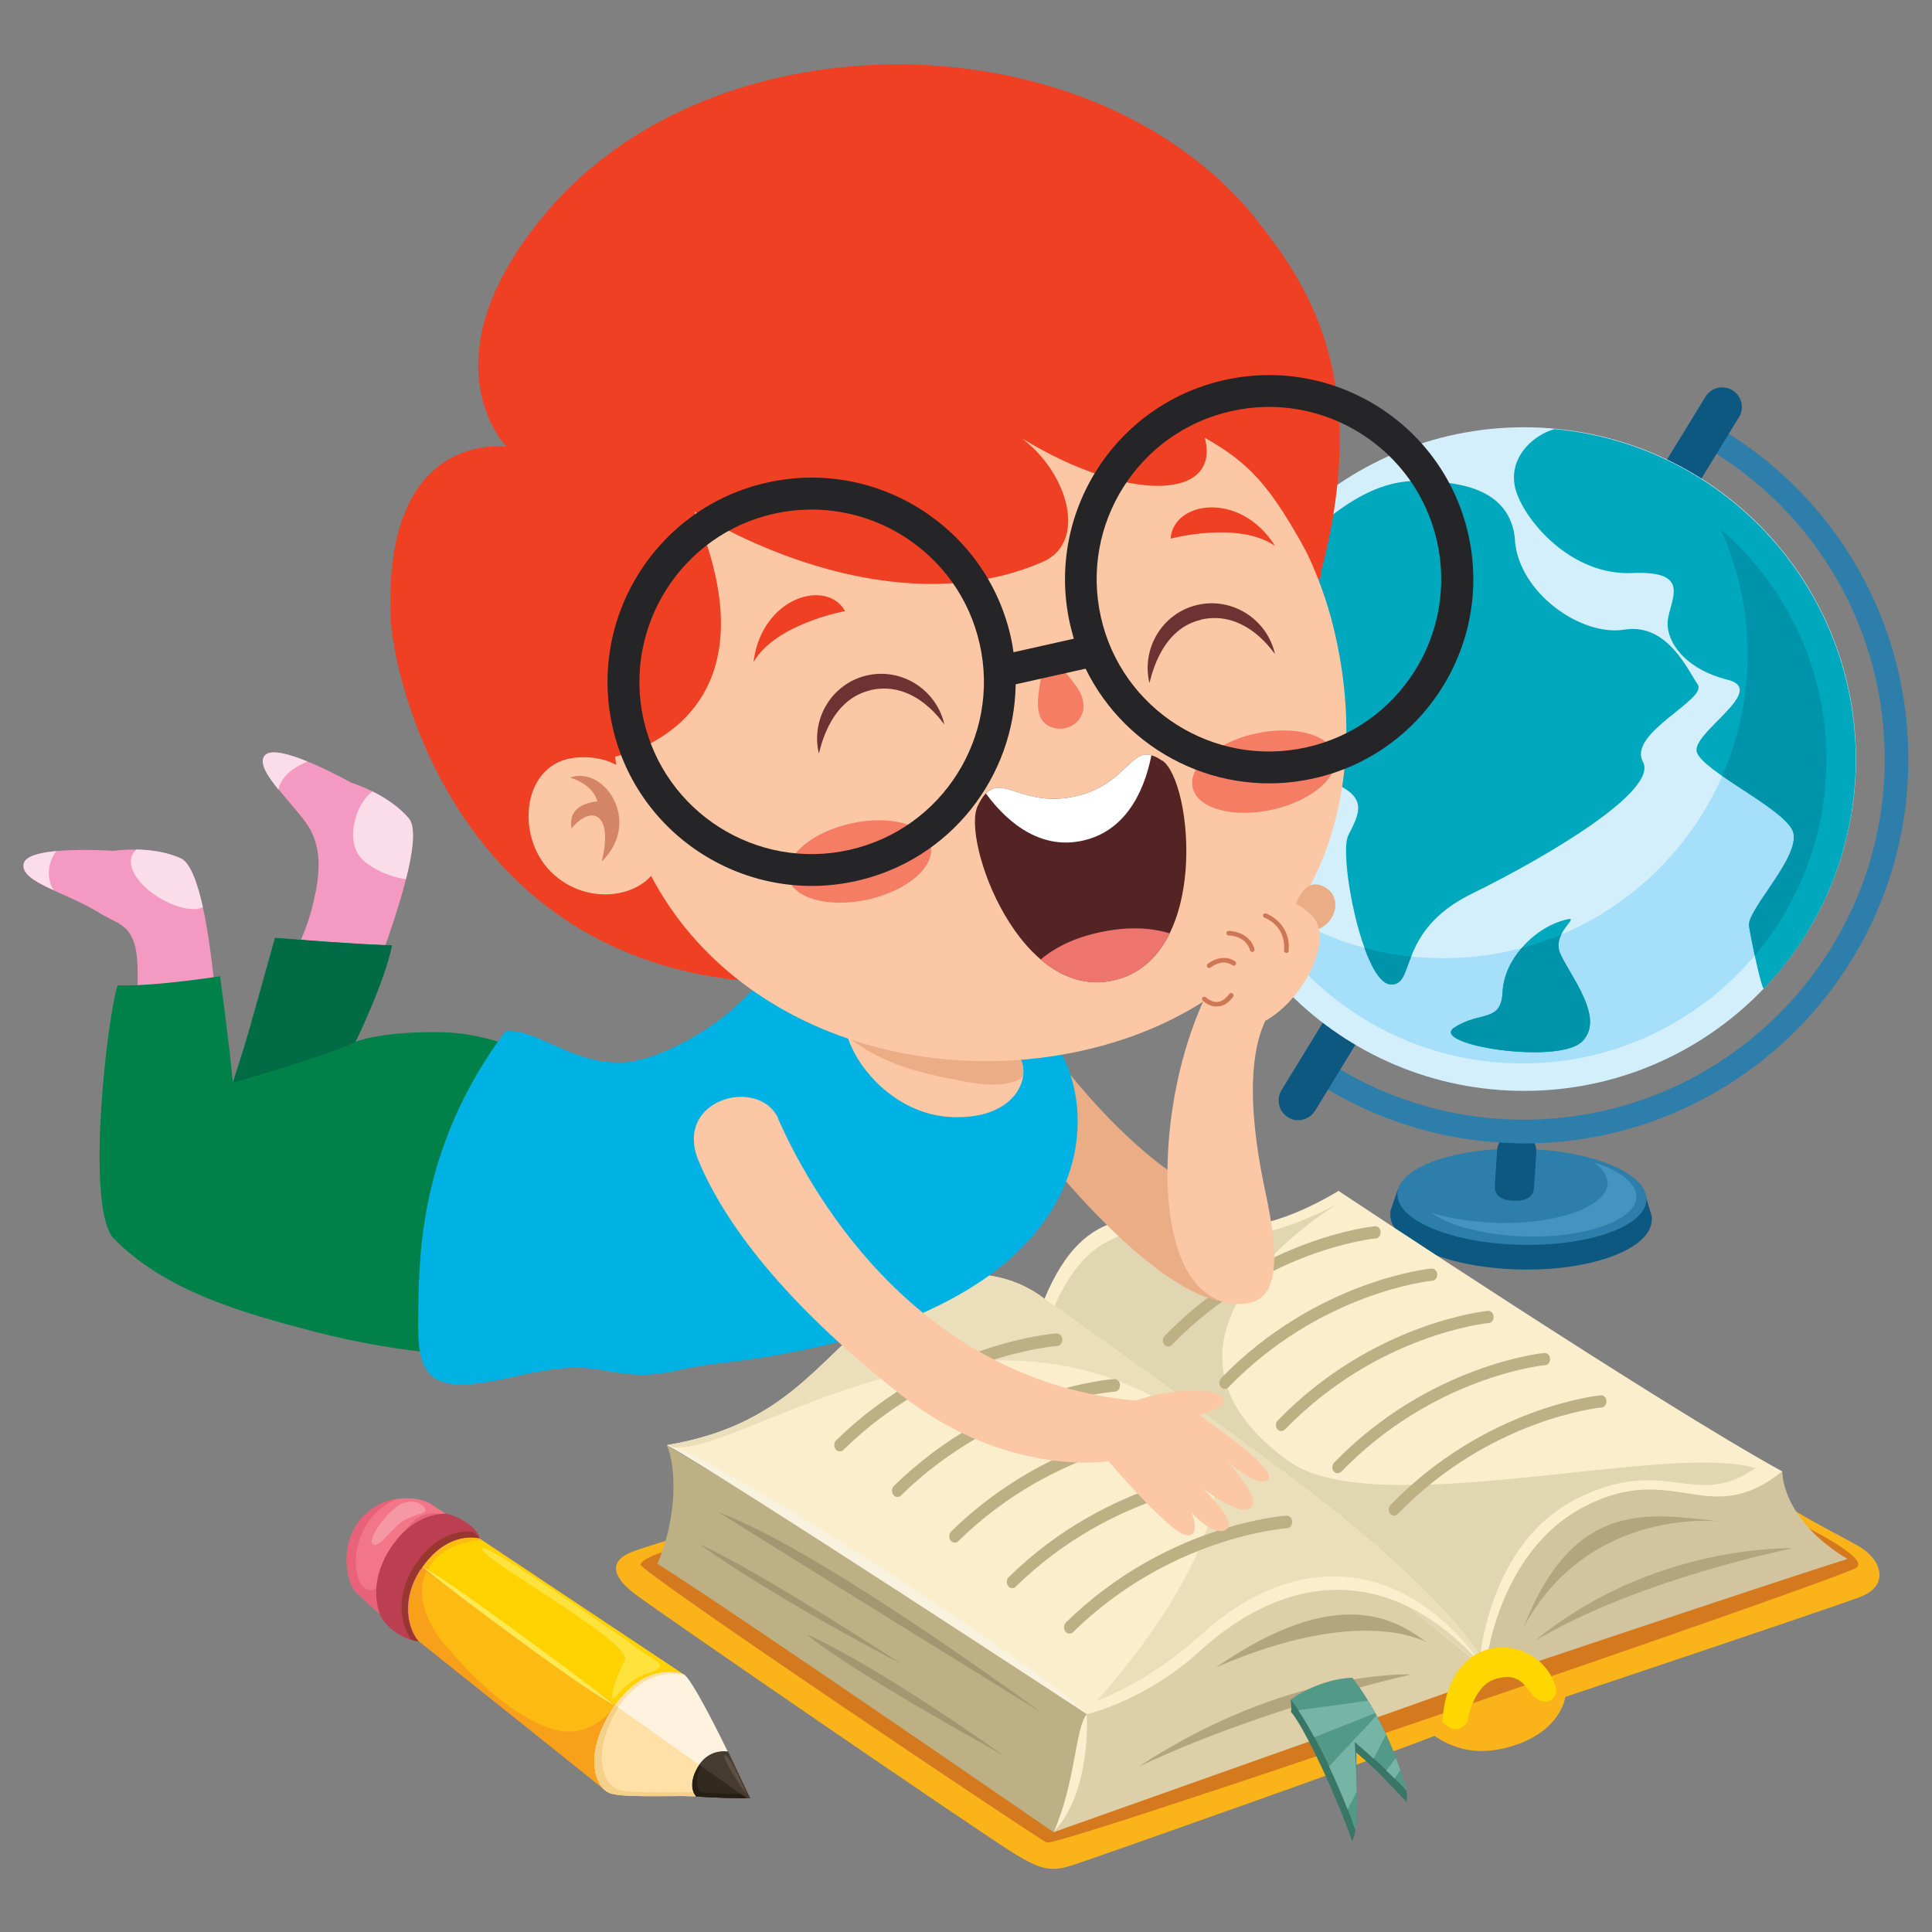<?xml version="1.0" encoding="UTF-8"?>
<svg id="Layer_1" data-name="Layer 1" xmlns="http://www.w3.org/2000/svg" viewBox="0 0 100 100">
  <rect x="0" y="0" width="100" height="100" fill="#808080" stroke="none"/>
  <defs>
    <style>
      .cls-1 {
        fill: #00b2e4;
      }

      .cls-2 {
        fill: #ebad86;
      }

      .cls-3 {
        fill: #fbddea;
      }

      .cls-4 {
        fill: #4594bf;
      }

      .cls-5 {
        fill: #f9f2df;
      }

      .cls-6 {
        fill: #ebdfbb;
      }

      .cls-7 {
        fill: #bb3f51;
      }

      .cls-8 {
        fill: #f9a01b;
      }

      .cls-9 {
        fill: #fff3e0;
      }

      .cls-10 {
        fill: #b3a57d;
      }

      .cls-11 {
        fill: #d4effc;
      }

      .cls-12 {
        fill: #fff;
      }

      .cls-13 {
        fill: #fcc7a5;
      }

      .cls-14 {
        fill: #32291f;
      }

      .cls-15 {
        fill: #ddd0a8;
      }

      .cls-16 {
        fill: #fdba12;
      }

      .cls-17 {
        fill: #a39772;
      }

      .cls-18 {
        fill: #6e3233;
      }

      .cls-19 {
        fill: #0d5880;
      }

      .cls-20 {
        fill: #f49ac2;
      }

      .cls-21 {
        fill: #251e13;
      }

      .cls-22 {
        fill: #006b44;
      }

      .cls-23 {
        fill: #f5d089;
      }

      .cls-24 {
        fill: #00a8be;
      }

      .cls-25 {
        fill: #a5dff9;
      }

      .cls-26 {
        fill: #ed756d;
      }

      .cls-27 {
        fill: #3a7666;
      }

      .cls-28 {
        fill: #f598a4;
      }

      .cls-29 {
        fill: #ce7755;
      }

      .cls-30 {
        fill: #ffd600;
      }

      .cls-31 {
        fill: #faeecd;
      }

      .cls-32 {
        fill: #0094ab;
      }

      .cls-33 {
        fill: #5e5143;
      }

      .cls-34 {
        fill: #76b5a5;
      }

      .cls-35 {
        fill: #ffd200;
      }

      .cls-36 {
        fill: #ef4023;
      }

      .cls-37 {
        fill: #d48566;
      }

      .cls-38 {
        fill: #453b2f;
      }

      .cls-39 {
        fill: #e1d6b2;
      }

      .cls-40 {
        fill: #ffe1a8;
      }

      .cls-41 {
        fill: #00814a;
      }

      .cls-42 {
        fill: #ffe23c;
      }

      .cls-43 {
        fill: #542425;
      }

      .cls-44 {
        fill: #bdb085;
      }

      .cls-45 {
        fill: #252527;
      }

      .cls-46 {
        fill: #f47d64;
      }

      .cls-47 {
        fill: #ffea56;
      }

      .cls-48 {
        fill: #2d7eaa;
      }

      .cls-49 {
        fill: #f27688;
      }

      .cls-50 {
        fill: #fab41a;
      }

      .cls-51 {
        fill: #d1c49e;
      }

      .cls-52 {
        fill: #97372f;
      }

      .cls-53 {
        fill: #e86379;
      }

      .cls-54 {
        fill: #539987;
      }

      .cls-55 {
        fill: #d4791e;
      }
    </style>
  </defs>
  <g>
    <path class="cls-19" d="M72.01,62.56l.34-.99.2.18c1.06-.94,3.47-1.56,6.25-1.5,2.78.06,5.16.79,6.17,1.78l.21-.13.32,1.08h0c0,.05,0,.1,0,.15-.03,1.51-3.09,2.66-6.83,2.58-3.74-.08-6.75-1.37-6.71-2.88,0-.09.01-.18.04-.26Z"/>
    <path class="cls-48" d="M85.22,62.09c-.03,1.37-2.94,2.42-6.5,2.34-3.56-.08-6.42-1.25-6.39-2.63.03-1.37,2.94-2.42,6.5-2.34,3.56.08,6.42,1.26,6.39,2.63Z"/>
    <path class="cls-4" d="M77.51,63.3c3.12.07,5.67-.85,5.7-2.05,0-.39-.25-.76-.7-1.08,1.34.43,2.2,1.08,2.19,1.78-.03,1.2-2.58,2.12-5.7,2.05-2.12-.05-3.96-.54-4.91-1.23.94.3,2.13.49,3.42.52Z"/>
    <path class="cls-19" d="M78.37,62.15c-.56-.01-1.01-.2-1-.76l.12-1.81c.01-.56.48-1,1.04-.99.56.01,1.01.48.99,1.04l-.12,1.81c-.01.56-.47.72-1.03.71Z"/>
    <path class="cls-48" d="M78.45,59.17c-3.79-.08-7.45-1.23-10.59-3.33-.28-.19-.36-.56-.17-.84.19-.28.56-.35.84-.17,2.94,1.96,6.38,3.05,9.94,3.12,10.29.23,18.85-7.96,19.08-18.25.15-6.92-3.51-13.33-9.55-16.71-.29-.16-.4-.54-.23-.83.16-.29.53-.4.83-.23,6.44,3.61,10.34,10.43,10.17,17.81-.24,10.96-9.36,19.68-20.33,19.44Z"/>
    <path class="cls-19" d="M67.17,57.98c-.17,0-.35-.05-.5-.15-.48-.29-.63-.92-.34-1.4l21.94-35.89c.29-.48.92-.63,1.4-.34.48.29.63.92.34,1.39l-21.94,35.9c-.2.32-.54.49-.89.49Z"/>
    <path class="cls-11" d="M96.06,39.67c-.21,9.48-8.07,17-17.55,16.79-9.48-.21-17-8.07-16.79-17.55.21-9.48,8.07-17,17.55-16.79,9.48.21,17,8.07,16.79,17.55Z"/>
    <path class="cls-25" d="M74.37,49.59c8.69.19,15.89-6.69,16.08-15.38.05-2.44-.45-4.76-1.4-6.84,3.45,2.96,5.59,7.39,5.48,12.29-.19,8.69-7.39,15.57-16.08,15.38-6.25-.14-11.57-3.9-13.99-9.24,2.67,2.29,6.11,3.71,9.9,3.79Z"/>
    <path class="cls-24" d="M78.41,27.97c.22,2.74,3.45,4.98,5.66,4.62,2.21-.36,3.26,2.04,3.8,2.83.55.78-3.64,2.52-2.83,4.01.81,1.49-4.89,4.88-8.86,6.83-3.98,1.95-2.85,4.85-4.25,4.68-1.4-.18-2.66-6.67-2.14-7.71.52-1.04,1.02-1.87-.55-2.61-1.57-.74.69-3.78.1-4.28-.59-.51-1.86.31-1.34-1.08.53-1.39.96-2.02-1-2.62-1.95-.61-1.12-3.47,1.46-5.59,2.58-2.12,4.18-2.28,5.88-2.12,1.06.1,3.86.3,4.08,3.04ZM80.49,22.2c-1.26.35-2.49,1.62-2.03,3.18.46,1.56,2.85,4.42,6.02,4.28,3.17-.14,1.93,1.41,1.84,2.5-.08,1.09.93,2.48,3.09,3.02,2.17.54-1.92,2.77-1.58,3.76.35.99,4.24,2.77,4.92,3.98.68,1.21-2.34,4.14-2.22,5,.12.85.67,3.35.77,3.25,2.86-2.99,4.65-7.02,4.75-11.48.2-9.07-6.67-16.65-15.57-17.48ZM75.27,53.19c-1.33.89,5.41,1.95,6.63.71,1.22-1.24-.7-3.46-1.16-4.59-.47-1.13,1.45-2.08.04-1.63-1.42.45-2.92,1.97-3,3.67-.08,1.61-1.18.96-2.5,1.84Z"/>
    <g>
      <path class="cls-32" d="M89.14,40.15c.8-1.82,1.26-3.82,1.31-5.93.05-2.44-.45-4.76-1.4-6.84,3.45,2.96,5.59,7.39,5.48,12.29-.08,3.74-1.47,7.14-3.7,9.79-.13-.6-.25-1.2-.3-1.54-.12-.86,2.9-3.79,2.22-5-.45-.8-2.31-1.85-3.61-2.76Z"/>
      <path class="cls-32" d="M75.27,53.19c1.33-.88,2.42-.23,2.5-1.84.04-.84.43-1.64.99-2.28.71-.19,1.39-.42,2.05-.7-.13.28-.21.6-.07.94.47,1.14,2.38,3.36,1.16,4.59-1.22,1.24-7.96.17-6.63-.71Z"/>
      <path class="cls-32" d="M73.04,49.51c-.35.89-.44,1.52-1.11,1.44-.47-.06-.93-.84-1.31-1.89.78.21,1.59.37,2.42.45Z"/>
    </g>
  </g>
  <g>
    <g>
      <path class="cls-50" d="M92.4,77.89c1.44.91,2.68,1.5,3.82,2.15,1.14.65,1.64,2.01.08,2.61-1.57.6-15.28,5.18-15.28,5.18,0,0-.18,1.63-2.46,2.45-2.04.74-3.41.18-4.31-.43-2.51.99-17.66,6.35-18.76,6.7-1.09.35-1.62.21-2.88-.54-1.44-.85-18.58-12.61-19.78-13.53-1.2-.92-1.28-1.72-.1-2.16,1.42-.53,4.91-1.47,4.91-1.47l54.76-.95Z"/>
      <path class="cls-55" d="M93.09,78.85c.1.03,3.69,1.77,3.01,2.29-.68.52-41.36,14.49-41.92,14.23-.56-.26-21-13.98-21.02-14.38-.02-.41,2.27-1,2.27-1l57.66-1.15Z"/>
      <path class="cls-51" d="M92.25,76.16s-.08,2.45,3.37,4.53c-5.2,1.66-18.22,6.04-18.22,6.04l-.51-.34s-.65-5.52,2.76-8.4c3.41-2.88,12.61-1.83,12.61-1.83Z"/>
      <path class="cls-15" d="M54.54,94.83l22.86-8.11s-.14-.66-1.64-2.19c-1.49-1.54-6.21-4.57-10.68-2.29-4.47,2.28-8.84,6.48-8.84,6.48l-1.71,6.11Z"/>
      <path class="cls-31" d="M92.25,76.16c-6.34-3.47-22.97-14.52-22.97-14.52,0,0-3.27,2.06-5.41,1.77-4.77-.64-7.7-1.24-9.81,3.82,6.67,6.1,22.82,19.16,22.82,19.16,0,0,.55-6.11,5.22-8.46,4.62-2.32,6.36,1.28,10.14-1.77Z"/>
      <path class="cls-39" d="M90.86,75.99c-4.61-1.38-19.73,2.86-24.18-.37-9.01-6.55,2.65-13.36,2.65-13.36,0,0-3.47,1.95-5.61,1.66-4.77-.64-7.3-.55-9.19,3.8,6.67,6.1,22.04,18.39,22.04,18.39,0,0,.38-6.2,5.05-8.54,4.62-2.32,6.07.62,9.25-1.58Z"/>
      <path class="cls-31" d="M76.89,86.39c-.19-1.32-4.26-5.49-8.94-9.07-4.68-3.58-13.89-10.09-13.89-10.09,0,0-3.16-2.76-7.35-.13-4.19,2.63-5.42,6.56-12.2,7.7,7.52,3.53,21.74,13.93,21.74,13.93,0,0,3.02-.69,5.84-3.26,4.63-4.22,10.09-4.56,14.8.92Z"/>
      <path class="cls-6" d="M76.89,86.39c-.19-1.32-4.26-5.49-8.94-9.07-4.68-3.58-13.89-10.09-13.89-10.09,0,0-3.16-2.76-7.35-.13-4.19,2.63-5.42,6.56-12.2,7.7,2.83,1.33,15.16-9.1,26.53-1.71,5.98,3.89-4.27,14.94-4.27,14.94,0,0,2.62-.89,5.44-3.45,4.63-4.22,10.43-4.27,14.67,1.82Z"/>
      <path class="cls-30" d="M80.54,87.38c-.78-2.88-5.59-3.28-5.88,1.74.81.86,1.29,0,1.29,0,0,0,.27-1.83,1.41-2.2,1.42-.46,1.64.56,2.09.94.49.41,1.17.2,1.09-.48Z"/>
      <g>
        <path class="cls-44" d="M43.54,75.12s.08-.03.11-.07c5.07-4.97,11.01-5.37,11.06-5.38.16,0,.28-.16.27-.34,0-.18-.14-.32-.3-.31-.06,0-6.18.42-11.4,5.53-.12.12-.13.32-.03.46.07.1.19.13.29.1Z"/>
        <path class="cls-44" d="M46.52,77.48s.08-.03.11-.07c5.07-4.97,11.01-5.37,11.07-5.38.16,0,.28-.16.27-.34,0-.18-.14-.32-.3-.31-.06,0-6.18.42-11.4,5.53-.12.12-.13.32-.03.46.07.1.19.14.29.1Z"/>
        <path class="cls-44" d="M49.49,79.84s.08-.03.11-.07c5.07-4.97,11.01-5.37,11.06-5.38.16,0,.28-.16.27-.34,0-.18-.14-.32-.3-.31-.06,0-6.18.42-11.4,5.53-.12.12-.13.32-.03.46.07.1.19.14.29.1Z"/>
        <path class="cls-44" d="M52.46,82.2s.08-.03.11-.07c5.07-4.97,11.01-5.37,11.07-5.38.16,0,.28-.16.27-.34,0-.18-.14-.32-.3-.31-.06,0-6.18.42-11.4,5.53-.12.12-.13.32-.03.46.07.1.19.14.29.1Z"/>
        <path class="cls-44" d="M55.43,84.55s.08-.03.11-.07c5.07-4.97,11.01-5.37,11.07-5.38.16,0,.28-.16.27-.34,0-.18-.14-.32-.3-.31-.06,0-6.19.42-11.41,5.53-.12.12-.13.32-.03.46.07.1.19.14.29.1Z"/>
      </g>
      <g>
        <path class="cls-44" d="M60.54,69.69s.08-.04.11-.07c4.79-4.95,10.51-5.52,10.56-5.52.15-.01.26-.16.25-.34-.01-.17-.14-.3-.29-.29-.06,0-5.96.59-10.89,5.68-.11.12-.12.32-.02.44.07.09.18.13.28.09Z"/>
        <path class="cls-44" d="M63.47,71.88s.07-.04.11-.07c4.79-4.95,10.51-5.52,10.56-5.52.15-.01.26-.16.25-.34-.01-.17-.14-.3-.3-.29-.06,0-5.96.59-10.89,5.68-.11.12-.12.32-.02.44.07.09.18.13.28.09Z"/>
        <path class="cls-44" d="M66.39,74.07s.07-.04.11-.07c4.79-4.95,10.5-5.52,10.56-5.52.15-.01.26-.16.25-.34-.01-.17-.14-.3-.29-.29-.06,0-5.96.59-10.89,5.68-.11.12-.12.31-.02.44.07.09.18.12.28.09Z"/>
        <path class="cls-44" d="M69.31,76.25s.07-.04.11-.07c4.79-4.95,10.5-5.52,10.56-5.52.15-.01.26-.16.25-.34-.01-.17-.14-.3-.29-.29-.06,0-5.96.59-10.89,5.68-.11.12-.12.32-.02.44.07.09.18.13.28.09Z"/>
        <path class="cls-44" d="M72.23,78.44s.07-.04.11-.07c4.79-4.95,10.51-5.52,10.56-5.52.15-.01.26-.17.25-.34-.01-.17-.14-.3-.29-.29-.06,0-5.96.59-10.89,5.68-.11.12-.12.32-.02.44.07.09.18.13.28.09Z"/>
      </g>
      <path class="cls-10" d="M89.16,78.76c-3.5-.34-7.61-1.41-10.28,5.43,3.47-6.33,10.28-5.43,10.28-5.43Z"/>
      <path class="cls-10" d="M92.8,80.14s-7.21-.27-13.35,4.79c5.4-3.23,13.35-4.79,13.35-4.79Z"/>
      <path class="cls-10" d="M73.84,85.01c-1.61-1.23-4.64-3.04-10.91,1.3,7.58-3.31,10.91-1.3,10.91-1.3Z"/>
      <path class="cls-10" d="M73.05,86.67s-6.35-.32-14.13,4.78c6.66-3.14,14.13-4.78,14.13-4.78Z"/>
      <path class="cls-44" d="M34.51,74.8c.5,1.12.56,3.7-.48,6.14,4.45,2.83,20.51,13.9,20.51,13.9,0,0,1.54-1.43,1.71-6.11-5.24-4.12-21.74-13.93-21.74-13.93Z"/>
      <path class="cls-17" d="M53.91,88.65s-11.37-8.4-16.74-10.39c3.94,2.48,16.74,10.39,16.74,10.39Z"/>
      <path class="cls-17" d="M46.64,86.11s-7.53-4.91-10.44-6.18c4.4,3.11,10.44,6.18,10.44,6.18Z"/>
      <path class="cls-17" d="M51.89,90.83s-6.26-4.5-10.16-6.25c2.27,1.91,10.16,6.25,10.16,6.25Z"/>
      <path class="cls-5" d="M56.25,88.72c-1.8-2-18.44-12.99-21.74-13.93,3.11,1.71,21.74,13.93,21.74,13.93Z"/>
      <g>
        <path class="cls-27" d="M72.81,92.69s.02.33,0,.59c-.83-.86-1.35-1.49-2.61-2.57,0,0,.04,2.43-.05,4.03-.02.27-.09.36-.16.57-1.08-3.05-2.67-6.18-3.17-6.7.03-.12.02-.39-.02-.63,1.84-.37,6.01,4.72,6.01,4.72Z"/>
        <path class="cls-54" d="M70,86.84s1.85,2.26,2.81,5.84c-.83-.86-1.43-1.45-2.69-2.53,0,0,.23,3.13.03,4.58-1.06-3.18-2.85-6.24-3.35-6.76,1.67-1.15,3.19-1.13,3.19-1.13Z"/>
        <g>
          <path class="cls-34" d="M68.8,91.42l2.45-2.62c.16.3.33.62.49.98l-.64,1.25c-.28-.26-.61-.54-.99-.87,0,0,.09,1.29.11,2.59l-.47.91c-.3-.78-.63-1.53-.96-2.23Z"/>
          <path class="cls-34" d="M70.81,88.03c.12.19.24.41.37.64l-3.15,1.25c-.31-.57-.6-1.05-.83-1.4l3.61-.49Z"/>
          <path class="cls-34" d="M71.76,91.64c.14-.18.34-.45.49-.65.08.21.15.42.23.64l-.3.43c-.14-.14-.28-.28-.42-.41Z"/>
        </g>
      </g>
      <path class="cls-31" d="M56.25,88.72c-.61.76-.57,3.52-1.71,6.11,1.99-2.16,1.71-6.11,1.71-6.11Z"/>
    </g>
    <g>
      <path class="cls-2" d="M53.88,59.59s8.11,10.47,11.52,7.18c.78-2.78-4.75-6.07-4.75-6.07,0,0-2.79-1.77-6.07-6.12-1.98-2.62-.7,5-.7,5Z"/>
      <path class="cls-20" d="M11.32,53.86s-.43-8.74-1.96-9.43c-1.53-.69-3.49-.39-3.49-.39,0,0-4.42-.31-4.64.66-.22.96,2.21,1.49,3.91,2.55,1.13.7,1.99.55,1.99,3.2,0,1.52-.28,4.26-.28,4.26,0,0,3.99.55,4.48-.85Z"/>
      <path class="cls-3" d="M7.05,43.97c.68.01,1.55.11,2.31.46.48.22.85,1.23,1.14,2.52-.44.26-1.47.03-2.38-.56-1.19-.76-1.71-1.84-1.07-2.41Z"/>
      <path class="cls-3" d="M2.76,46.07c-.95-.44-1.66-.84-1.53-1.38.09-.38.83-.56,1.69-.64-.11.14-.72.99-.16,2.02Z"/>
      <path class="cls-20" d="M18.88,51.72s3.36-8.08,2.28-9.36c-1.09-1.28-2.98-1.85-2.98-1.85,0,0-3.86-2.17-4.47-1.4-.61.78,1.87,2.78,2.43,3.98.56,1.2.37,2.48,0,3.94-.49,1.92-1.7,3.79-1.7,3.79,0,0,3.41,1.96,4.46.9Z"/>
      <path class="cls-3" d="M13.7,39.11c.28-.36,1.25-.09,2.22.31-.48.19-1.34.63-1.51,1.45-.58-.72-1.01-1.38-.72-1.76Z"/>
      <path class="cls-3" d="M19.29,40.97c.6.3,1.34.76,1.87,1.39.38.44.22,1.7-.15,3.15-.57-.09-1.39-.32-2.12-.9-1.17-.94-.46-3.07.39-3.64Z"/>
      <path class="cls-41" d="M28.94,55.39s-2.74-1.89-6-1.96c-3.26-.07-4.55.5-4.55.5,0,0,1.49-2.99,1.9-5.01-1.32,0-6.06-.38-6.06-.38-1.34,4.79-1.29,4.73-2.18,7.48-.14-1.66-.66-5.49-.66-5.49,0,0-3.43.54-5.3.47-.56,1.73-1.69,11.6-.19,13.12,2.65,2.69,6.58,3.82,10.39,4.81,4.93,1.28,8.72,1.25,8.72,1.25l3.92-14.8Z"/>
      <path class="cls-1" d="M21.65,67.74c.06-2.81.06-8.4,4.51-14.36,1.61-.19,3.42,1.74,6.13,1.61,1.73-.09,4.61-1.66,6.14-3.23,3.03-3.13,5.04-2.2,5.04-2.2,1.32-.17,7.47,1.71,11.29,4.65,2.54,4.15,1.59,14.23-17.72,16.38-2.41.27-2.95.9-5.72.35-2.78-.55-4.97.65-7.33.72-2.36.07-2.39-1.6-2.33-3.91Z"/>
      <path class="cls-22" d="M14.23,48.55s4.74.38,6.06.38c-.42,2.01-1.9,5.01-1.9,5.01-.87.46-4.35,1.53-6.33,2.1.89-2.75.83-2.69,2.18-7.48Z"/>
      <path class="cls-13" d="M52.74,54.69c.71.99-.14,3.34-3.62,3.12-3.48-.21-6.11-4.05-5.25-5.97.85-1.91,8.88,2.84,8.88,2.84Z"/>
      <path class="cls-2" d="M52.74,54.69c.2.28.27.66.2,1.05-.62.48-1.75.49-3.11.22-2.2-.42-4.13-.85-5.95-2.29-.21-.67-.24-1.32-.01-1.82.85-1.91,8.88,2.84,8.88,2.84Z"/>
      <path class="cls-13" d="M40.28,57.92c1.98,4.47,7.54,13.58,18.52,14.58,1.57-.63,4.49-.75,4.55,0,.03.37-1.28.75-1.28.75,0,0,4.06,2.74,3.58,3.31-.48.58-2.17-.97-2.17-.97,0,0,1.82,1.9,1.27,2.44-.54.54-2.53-1.03-2.53-1.03,0,0,1.89,1.77,1.25,2.17-.64.41-1.78-.87-1.78-.87,0,0,.52,1.36-.36,1.14-.88-.22-3.96-3.81-3.96-3.81,0,0-5.25.89-10.81-3.49-5.39-4.25-8.85-8.36-10.4-12.05-1.34-3.21,3.14-4.4,4.13-2.18Z"/>
      <g>
        <g>
          <path class="cls-36" d="M65.05,11.38C56.66.88,37.06.54,28.25,11.03c-6.44,7.66-2.02,12.1-2.02,12.1,0,0-6.48-.99-6,9,.13,2.74,3.22,17.5,18.79,18.68,0,0,2.48-11.1,9.16-13.15,6.92-.97,18.36-2.71,18.36-2.71,5.65-13.73,1.49-19.81-1.5-23.57Z"/>
          <path class="cls-13" d="M32.18,41.16c2.36,10.6,13.63,15.49,23.84,13.22,10.2-2.27,15.47-10.84,13.11-21.44-2.36-10.6-12.45-16.97-22.66-14.7-10.21,2.27-16.65,12.32-14.29,22.92Z"/>
          <path class="cls-46" d="M53.9,33.38c.53,1.02-1.07,3.83.63,4.29,1.05.29,2.17-.81,1.15-2.19-.59-.8-1.78-2.1-1.78-2.1Z"/>
          <g>
            <path class="cls-46" d="M48.17,43.77c.24,1.09-1.21,2.34-3.25,2.79-2.04.45-3.88-.06-4.12-1.15-.24-1.09,1.21-2.34,3.25-2.79,2.04-.45,3.88.06,4.12,1.15Z"/>
            <path class="cls-46" d="M69.1,39.12c.24,1.09-1.21,2.34-3.25,2.79-2.04.45-3.88-.06-4.12-1.15-.24-1.09,1.21-2.34,3.25-2.79,2.04-.45,3.88.06,4.12,1.15Z"/>
          </g>
          <g>
            <path class="cls-36" d="M60.59,27.88c.13-1.94,3.6-2.5,5.41.38-1.89-1.32-5.41-.38-5.41-.38Z"/>
            <path class="cls-36" d="M43.74,31.63c-.94-1.7-4.32-.74-4.74,2.64,1.15-1.99,4.74-2.64,4.74-2.64Z"/>
          </g>
          <g>
            <path class="cls-13" d="M33.26,41.1s-.73-2.1-3.41-1.89c-2.83.22-3.22,4.06-1.32,5.93,1.9,1.87,4.99,1.31,5.62-.57l-.89-3.47Z"/>
            <path class="cls-37" d="M29.5,40.25c1.74-.65,3.78,2.25,1.64,4.35.62-2.43-.47-3.02-1.56-1.72-.12-.73.24-1.28,1.34-1.4-.26-.95-1.43-1.23-1.43-1.23Z"/>
          </g>
          <path class="cls-36" d="M31.8,39.17s8.84-1.62,4.14-12.7c2.97,1.86,11.03,5.66,18.04,2.61,2.26-.98,1.39-4.5-1.07-6.38,5.55,3.38,10.3,3.16,9.45-.04,2.62,1.48,3.63,2.8,6,7.27-.25-16.2-26.76-20.97-37.18-3.61-3.25,6.66.62,12.85.62,12.85Z"/>
          <g>
            <path class="cls-43" d="M60.16,39.38c-1.65-1.17-1.62,1.23-4.56,1.85-3.01.64-3.98-1.67-5,.5-.83,1.77,2.17,10.15,7.08,9,4.94-1.16,4.06-10.24,2.49-11.36Z"/>
            <path class="cls-26" d="M53.87,49.67c1.07.91,2.36,1.41,3.81,1.07,1.36-.32,2.28-1.24,2.86-2.43-.94-.29-2.14-.37-3.59-.06-1.38.29-2.39.82-3.09,1.42Z"/>
            <path class="cls-12" d="M59.59,39.09c-1.12-.29-1.43,1.6-3.99,2.14-2.59.55-3.67-1.09-4.57-.16,1.25,1.7,2.98,2.92,5.06,2.43,2.06-.48,3.1-2.34,3.51-4.42Z"/>
          </g>
          <path class="cls-18" d="M45.05,35.73c-2.26.52-2.64,3.39-2.67,3.26-.42-1.81.7-3.62,2.49-4.03,1.79-.41,3.59.72,4.01,2.53.03.12-1.41-2.32-3.83-1.77Z"/>
          <path class="cls-18" d="M62.16,32.08c-2.26.52-2.64,3.39-2.67,3.26-.42-1.81.7-3.62,2.49-4.03,1.79-.41,3.59.72,4.01,2.53.03.12-1.41-2.32-3.83-1.77Z"/>
        </g>
        <path class="cls-45" d="M63.38,19.67c-5.69,1.27-9.27,6.93-8,12.62.06.26.13.51.2.77l-3.12.7c-.04-.26-.08-.52-.14-.78-1.27-5.69-6.94-9.28-12.62-8-5.68,1.27-9.27,6.93-8,12.62,1.27,5.69,6.94,9.27,12.62,8,4.87-1.09,8.19-5.39,8.25-10.18l3.62-.81c2.1,4.3,6.94,6.77,11.81,5.68,5.69-1.27,9.28-6.93,8-12.62-1.27-5.69-6.93-9.27-12.62-8ZM67.63,38.68c-4.8,1.08-9.58-1.95-10.65-6.75-1.08-4.8,1.95-9.58,6.75-10.65,4.8-1.08,9.58,1.95,10.65,6.75,1.08,4.8-1.95,9.58-6.75,10.65ZM43.96,43.99c-4.8,1.08-9.58-1.95-10.65-6.75-1.07-4.8,1.96-9.58,6.75-10.65,4.8-1.07,9.58,1.95,10.65,6.75,1.08,4.8-1.95,9.58-6.75,10.65Z"/>
      </g>
      <g>
        <path class="cls-2" d="M67,47.03s.42-1.69,1.51-1.15c1.09.55.61,2.12-.61,2.3-1.21.18-.91-1.15-.91-1.15Z"/>
        <path class="cls-13" d="M60.51,62.41c-.28-2.7.11-6.95,1.83-10.72-1.09-.3-.36-1.51.24-1.69-1.15-.54-.06-1.7,1.03-1.7-.3-.97.67-1.33,1.88-.91,0-.97,1.09-1.21,2.36-.06,1.27,1.15-.3,4.36-2.36,5.51-.42.91-1.2,3.17-.01,8.78.51,2.39,1.03,5.51-.85,5.82,0,0-3.49.96-4.12-5.03Z"/>
        <path class="cls-29" d="M66.58,49.33c.06,0,.11-.05.12-.11.13-1.47-1.16-1.94-1.17-1.94-.06-.02-.13.01-.15.07-.02.06,0,.13.07.15.05.02,1.12.41,1.01,1.69,0,.07.04.12.11.13h.01Z"/>
        <path class="cls-29" d="M64.82,49.27s.02,0,.03,0c.06-.02.1-.08.08-.15-.26-.93-1.32-.94-1.33-.94-.07,0-.12.05-.12.12s.05.12.12.12c.03,0,.88.01,1.1.76.01.05.06.09.11.09Z"/>
        <path class="cls-29" d="M62.58,50.11s.06,0,.08-.03c.02-.02.6-.48,1.13-.12.05.04.13.03.17-.03.04-.05.03-.13-.03-.17-.54-.37-1.16-.08-1.42.13-.05.04-.06.12-.02.17.02.03.06.04.09.04Z"/>
        <path class="cls-29" d="M62.98,52.09s.04,0,.07,0c.29-.02.55-.19.78-.5.04-.05.03-.13-.03-.17-.05-.04-.13-.03-.17.03-.19.25-.39.39-.61.41-.33.03-.6-.24-.6-.24-.05-.04-.12-.04-.17,0-.05.05-.05.12,0,.17.01.01.31.31.72.31Z"/>
      </g>
    </g>
  </g>
  <g>
    <polygon class="cls-16" points="22.32 77.96 35.37 86.66 31.45 92.76 19.1 82.77 22.32 77.96"/>
    <path class="cls-35" d="M24.9,79.71l10.47,6.95-2.3,2.89s-11.64-4.48-10.98-8.11c.52-1.62,2.81-1.73,2.81-1.73Z"/>
    <polygon class="cls-8" points="20.63 80.24 18.92 82.75 31.45 92.76 33.57 89.46 20.63 80.24"/>
    <path class="cls-16" d="M22.08,81.33s-.97,1.58,1.03,3.9c1.38,1.6,3.41,3.64,5.52,4.27,1.95.59,3.11-1.09,3.11-1.09l1.82,1.06-11.48-8.13Z"/>
    <path class="cls-9" d="M35.37,86.66c-.5-.19-2.19-.41-3.62,1.75-1.53,2.32-.96,3.99-.29,4.35,2.83.25,7.34.26,7.34.26,0,0-2.85-6.14-3.42-6.36Z"/>
    <path class="cls-40" d="M31.9,88.5c1.38-2.09,3.01-1.95,3.57-1.77-.04-.04-.08-.07-.11-.08-.5-.19-2.19-.41-3.62,1.75-1.53,2.32-.96,3.99-.29,4.35,0,0,.01,0,.02,0-.6-.5-.99-2.1.43-4.26Z"/>
    <path class="cls-38" d="M37.69,90.66s-.92-.19-1.51.69c-.59.89-.32,1.51-.16,1.63,1.09.09,2.82.1,2.82.1l-1.15-2.42Z"/>
    <path class="cls-49" d="M24.82,79.62c-.8-.17-2.05.1-3.04,1.62-1.02,1.57-.66,3.06-.1,3.72-.59,0-1.75-1.18-3.31-2.6-.5-.69-.74-2.54.33-3.74,1.35-1.51,3.14-1.07,3.56-.8.68.48,2.43,1.41,2.57,1.8Z"/>
    <path class="cls-53" d="M21.77,81.24c.06-.09.12-.18.18-.27,0-.78.4-2.39.75-2.62-2.67-.36-2.45,5.11-3.97,3.72-.5-.69-.48-2.41.59-3.61.41-.46.86-.74,1.31-.9-.63.08-1.33.36-1.94,1.05-1.07,1.2-.83,3.06-.33,3.74,1.56,1.42,2.72,2.61,3.31,2.6-.56-.66-.92-2.15.1-3.72Z"/>
    <path class="cls-7" d="M21.77,81.24c.99-1.52,2.25-1.79,3.04-1.62.09-.24-.72-1.07-1.75-1.28-.86.03-1.96.43-2.86,1.81-.9,1.39-.85,2.68-.48,3.55.62.96,1.65,1.26,1.94,1.25-.56-.66-.92-2.15.1-3.72Z"/>
    <path class="cls-52" d="M21.77,81.24c.99-1.52,2.25-1.79,3.04-1.62-.03-.07-.14-.19-.33-.34-.84-.09-2.04.26-3.01,1.74-1.02,1.57-.74,3.05-.21,3.81.17.09.3.13.39.13-.56-.66-.92-2.15.1-3.72Z"/>
    <path class="cls-14" d="M36.02,92.98c.87.08,2.15.09,2.63.1l-2.46-1.74s0,0,0,.01c-.59.89-.32,1.51-.16,1.63Z"/>
    <path class="cls-21" d="M36.27,92.77c-.14-.11-.37-.62.01-1.37l-.09-.06s0,0,0,.01c-.59.89-.32,1.51-.16,1.63.87.08,2.15.09,2.63.1l-.3-.22c-.6-.01-1.45-.04-2.08-.09Z"/>
    <path class="cls-40" d="M36.18,91.35s0,0,0-.01l-4.34-3.08s-.07.1-.1.14c-1.35,2.05-1.07,3.59-.52,4.17l.23.18c.36.33,3.11.18,4.56.22-.15-.14-.41-.75.17-1.62Z"/>
    <path class="cls-23" d="M35.88,92.76c-1.51,0-3.72.09-4.04-.21l-.23-.18c-.53-.56-.82-2.03.4-3.99l-.17-.12s-.07.1-.1.14c-1.35,2.05-1.07,3.59-.52,4.17l.23.18c.36.33,3.11.18,4.56.22-.04-.04-.09-.11-.13-.21Z"/>
    <path class="cls-47" d="M31.84,88.26s-8.23-6.25-9.98-7.17c1.56,1.31,9.02,6.86,9.98,7.17Z"/>
    <path class="cls-42" d="M25,80.13c-.54.35,7.86,4.87,7.34,5.83-.63,1.2-.81,2.18-.5,1.87.31-.31.76-.92,1.74-1.25,1.15-.39.36-.56-.46-1.17-.82-.61-7.82-5.47-8.13-5.27Z"/>
    <path class="cls-42" d="M25,80.13c-.54.35,7.86,4.87,7.34,5.83-.63,1.2-.81,2.18-.5,1.87.31-.31.76-.92,1.74-1.25,1.15-.39.36-.56-.46-1.17-.82-.61-7.82-5.47-8.13-5.27Z"/>
    <path class="cls-33" d="M38.64,92.86s-.85-2.05-1.12-2.02c-.27.03,1.06,2,1.12,2.02Z"/>
    <path class="cls-28" d="M21.94,78.01s-.34-.47-1.09-.2c-.75.27-1.91,1.93-1.54,2.13.37.21,1.02-.99,1.76-1.33.74-.34,1.15-.26.87-.6Z"/>
  </g>
</svg>